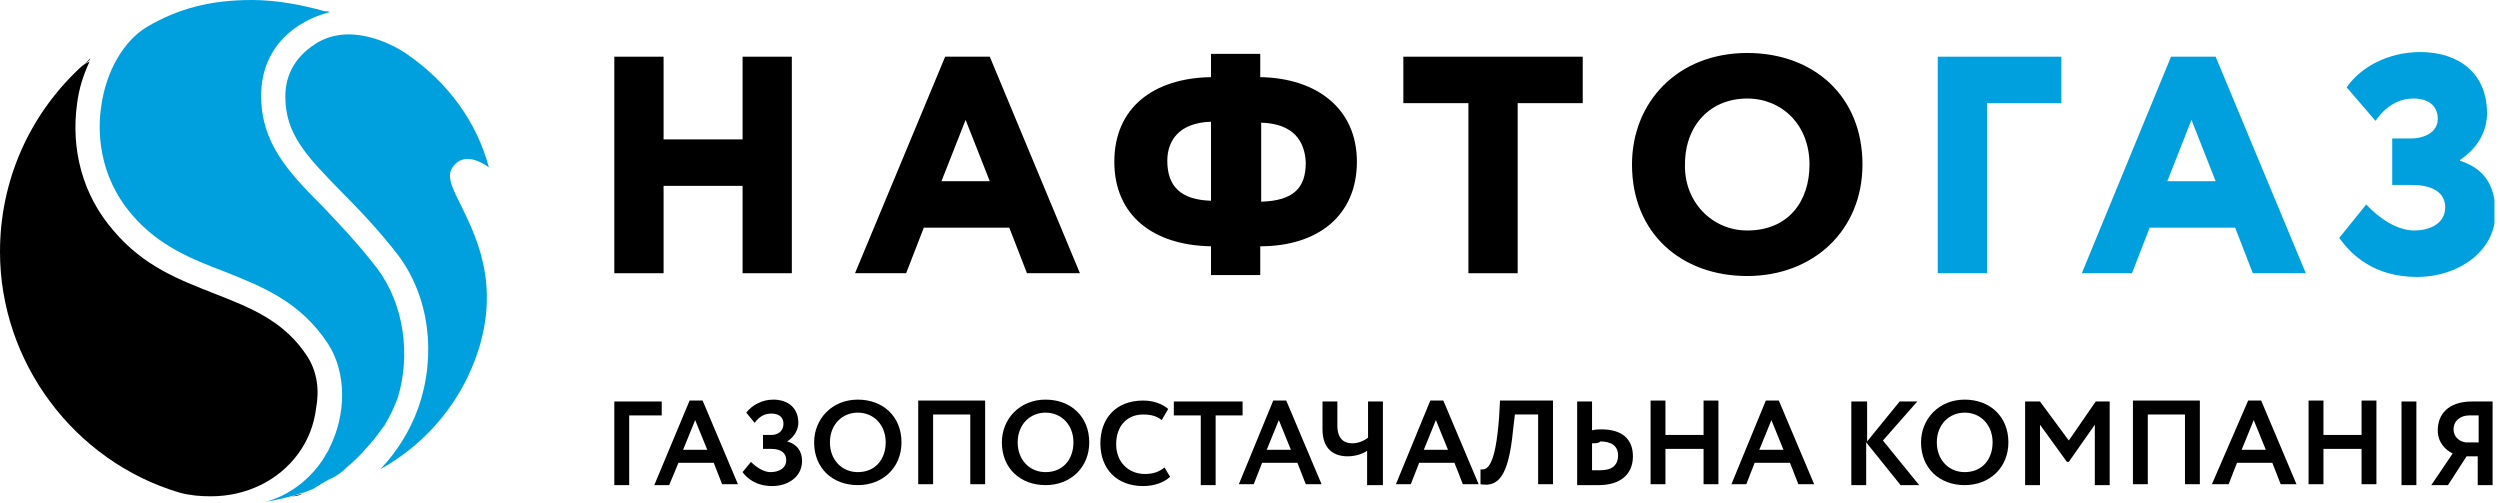<svg width="179" height="36" viewBox="0 0 179 36" fill="none" xmlns="http://www.w3.org/2000/svg">
<g clip-path="url(#clip0)">
<path d="M6.455 4.193C6.189 4.46 5.922 4.726 5.656 4.925C5.922 4.726 6.122 4.526 6.388 4.326C6.388 4.326 6.455 4.26 6.455 4.193Z" fill="black"/>
<path d="M21.693 35.336C21.427 35.403 21.161 35.469 20.895 35.536C21.161 35.536 21.427 35.469 21.693 35.336Z" fill="black"/>
<path d="M35.002 11.979C35.068 11.979 35.068 11.979 35.002 11.979C34.137 8.718 32.074 5.923 29.212 3.927C27.882 2.995 26.285 2.463 24.954 2.463C24.155 2.463 23.423 2.663 22.824 2.995C21.227 3.927 20.429 5.258 20.429 6.921C20.429 9.65 22.026 11.247 24.421 13.709C25.686 14.973 27.083 16.437 28.48 18.234C30.743 21.228 31.275 25.42 29.944 29.213C29.346 30.877 28.414 32.341 27.283 33.539C27.283 33.539 27.283 33.539 27.216 33.605C30.078 32.008 32.207 29.679 33.538 26.884C36.2 21.162 34.203 17.169 33.072 14.84C32.407 13.509 31.941 12.644 32.407 11.979C32.939 11.18 33.87 11.18 35.002 11.979Z" fill="#00A0DF"/>
<path d="M22.026 25.553C20.362 22.958 17.9 22.027 15.371 21.028C12.843 20.03 10.314 19.099 8.118 16.503C5.922 13.975 5.057 10.714 5.523 7.387C5.656 6.322 5.989 5.324 6.388 4.459C6.388 4.459 6.388 4.393 6.455 4.393C6.122 4.526 5.856 4.725 5.656 4.925C2.063 8.319 0 12.977 0 18.034C0 25.886 5.257 33.006 12.843 35.269C13.575 35.468 14.307 35.535 15.105 35.535C17.634 35.535 19.963 34.404 21.36 32.474C22.092 31.476 22.492 30.345 22.625 29.28C22.891 27.882 22.691 26.618 22.026 25.553Z" fill="black"/>
<path d="M27.017 19.231C25.686 17.501 24.355 16.104 23.157 14.839C20.628 12.31 18.699 10.248 18.699 6.854C18.699 3.327 21.227 1.464 23.623 0.865C23.49 0.799 23.357 0.799 23.224 0.799C21.56 0.333 19.763 0 18.033 0C15.105 0 12.776 0.599 10.514 1.93C8.85 2.928 7.586 5.124 7.253 7.586C6.987 9.25 6.987 12.51 9.449 15.371C11.379 17.634 13.774 18.566 16.037 19.431C18.699 20.495 21.493 21.56 23.49 24.621C24.821 26.684 24.821 29.678 23.556 32.141C23.49 32.34 23.357 32.473 23.29 32.606C23.29 32.673 23.224 32.673 23.224 32.739C22.225 34.336 20.628 35.534 18.965 35.934C19.83 35.8 20.695 35.601 21.493 35.335C21.56 35.335 21.627 35.268 21.76 35.268C21.893 35.202 21.959 35.202 22.092 35.135C22.292 35.068 22.492 35.002 22.625 34.869C22.758 34.802 22.891 34.736 22.957 34.669C23.224 34.536 23.49 34.336 23.822 34.203C23.889 34.203 23.889 34.137 23.956 34.137C24.288 33.937 24.554 33.737 24.821 33.471L24.887 33.405C25.153 33.205 25.419 32.939 25.686 32.673C25.752 32.606 25.819 32.54 25.885 32.473C26.085 32.274 26.218 32.074 26.418 31.874C26.551 31.741 26.684 31.542 26.817 31.409C26.95 31.209 27.083 31.076 27.216 30.876C27.283 30.81 27.349 30.677 27.416 30.61C27.416 30.61 27.416 30.543 27.482 30.543C27.882 29.878 28.214 29.213 28.48 28.481C29.412 25.42 28.946 21.826 27.017 19.231Z" fill="#00A0DF"/>
<path d="M53.168 13.308H47.512V19.563H43.985V4.059H47.512V9.981H53.168V4.059H56.695V19.563H53.168V13.308Z" fill="black"/>
<path d="M67.674 4.059H70.868L77.323 19.563H73.53L72.266 16.303H66.144L64.88 19.563H61.22L67.674 4.059ZM67.408 12.975H70.868L69.138 8.584L67.408 12.975Z" fill="black"/>
<path d="M86.707 17.634C82.581 17.567 79.786 15.438 79.786 11.578C79.786 7.719 82.581 5.59 86.707 5.523V3.859H90.234V5.523C94.293 5.59 97.154 7.785 97.154 11.578C97.154 15.438 94.359 17.634 90.234 17.634V19.697H86.707V17.634ZM86.707 14.373V8.717C84.444 8.784 83.579 10.048 83.579 11.512C83.579 13.375 84.577 14.307 86.707 14.373ZM90.3 8.784V14.44C92.629 14.373 93.494 13.442 93.494 11.645C93.427 10.114 92.629 8.85 90.3 8.784Z" fill="black"/>
<path d="M100.48 4.059H113.323V7.386H108.665V19.563H105.139V7.386H100.48V4.059Z" fill="black"/>
<path d="M125.102 3.793C129.827 3.793 133.353 6.854 133.353 11.778C133.353 16.503 129.827 19.763 125.102 19.763C120.377 19.763 116.851 16.702 116.851 11.778C116.851 7.32 120.111 3.793 125.102 3.793ZM125.102 16.503C128.03 16.503 129.56 14.44 129.56 11.778C129.56 8.917 127.564 7.054 125.102 7.054C122.507 7.054 120.644 8.917 120.644 11.778C120.577 14.44 122.573 16.503 125.102 16.503Z" fill="black"/>
<path d="M138.743 4.059H147.593V7.386H142.27V19.563H138.743V4.059Z" fill="#00A0DF"/>
<path d="M155.446 4.059H158.64L165.095 19.563H161.302L160.037 16.303H153.915L152.651 19.563H149.058L155.446 4.059ZM155.18 12.975H158.64L156.91 8.584L155.18 12.975Z" fill="#00A0DF"/>
<path d="M167.49 17.035L169.42 14.64C170.352 15.638 171.616 16.503 172.88 16.503C173.812 16.503 175.076 16.104 175.076 14.839C175.076 13.908 174.344 13.242 172.681 13.242H171.283V9.915H172.614C173.612 9.915 174.544 9.449 174.544 8.518C174.544 7.52 173.812 7.054 172.814 7.054C171.816 7.054 170.884 7.52 170.085 8.651L168.023 6.255C169.021 4.791 171.017 3.727 173.28 3.727C176.074 3.727 178.071 5.257 178.071 8.118C178.071 9.25 177.538 10.514 176.141 11.446V11.512C178.004 12.111 178.67 13.442 178.67 15.239C178.67 18.1 175.875 19.83 173.08 19.83C169.952 19.83 168.355 18.233 167.49 17.035Z" fill="#00A0DF"/>
<path d="M43.985 28.746H47.379V29.744H45.05V34.735H43.985V28.746Z" fill="black"/>
<path d="M49.375 28.68H50.307L52.836 34.669H51.704L51.105 33.138H48.577L47.911 34.735H46.847L49.375 28.68ZM48.91 32.206H50.64L49.775 30.077L48.91 32.206Z" fill="black"/>
<path d="M53.168 33.804L53.767 33.072C54.166 33.471 54.699 33.804 55.164 33.804C55.763 33.804 56.295 33.538 56.295 32.939C56.295 32.473 55.963 32.14 55.231 32.14H54.632V31.142H55.231C55.697 31.142 56.096 30.876 56.096 30.343C56.096 29.811 55.697 29.611 55.231 29.611C54.765 29.611 54.366 29.811 54.033 30.277L53.434 29.545C53.833 29.012 54.565 28.613 55.364 28.613C56.429 28.613 57.161 29.212 57.161 30.277C57.161 30.743 56.894 31.275 56.362 31.608C57.094 31.807 57.427 32.34 57.427 33.005C57.427 34.136 56.429 34.802 55.297 34.802C54.166 34.802 53.501 34.27 53.168 33.804Z" fill="black"/>
<path d="M61.419 28.613C63.216 28.613 64.547 29.811 64.547 31.674C64.547 33.471 63.216 34.735 61.419 34.735C59.623 34.735 58.292 33.538 58.292 31.674C58.292 30.011 59.556 28.613 61.419 28.613ZM61.419 33.804C62.684 33.804 63.416 32.872 63.416 31.674C63.416 30.41 62.551 29.545 61.419 29.545C60.288 29.545 59.423 30.41 59.423 31.674C59.423 32.939 60.288 33.804 61.419 33.804Z" fill="black"/>
<path d="M69.472 29.678H66.81V34.669H65.745V28.68H70.536V34.669H69.472V29.678Z" fill="black"/>
<path d="M74.862 28.613C76.659 28.613 77.99 29.811 77.99 31.674C77.99 33.471 76.659 34.735 74.862 34.735C73.065 34.735 71.734 33.538 71.734 31.674C71.734 30.011 72.999 28.613 74.862 28.613ZM74.862 33.804C76.126 33.804 76.858 32.872 76.858 31.674C76.858 30.41 75.993 29.545 74.862 29.545C73.731 29.545 72.866 30.41 72.866 31.674C72.866 32.939 73.731 33.804 74.862 33.804Z" fill="black"/>
<path d="M83.778 34.136C83.379 34.535 82.647 34.802 81.848 34.802C79.985 34.802 78.787 33.604 78.787 31.741C78.787 30.011 79.852 28.68 81.848 28.68C82.647 28.68 83.246 28.946 83.645 29.279L83.179 30.077C82.846 29.811 82.447 29.678 81.848 29.678C80.717 29.678 79.918 30.476 79.918 31.807C79.918 33.072 80.783 33.937 81.981 33.937C82.513 33.937 82.979 33.803 83.379 33.471L83.778 34.136Z" fill="black"/>
<path d="M84.045 28.746H88.969V29.744H87.039V34.735H85.975V29.744H84.045V28.746Z" fill="black"/>
<path d="M91.164 28.68H92.096L94.624 34.669H93.493L92.894 33.138H90.366L89.767 34.669H88.702L91.164 28.68ZM90.698 32.206H92.429L91.564 30.077L90.698 32.206Z" fill="black"/>
<path d="M98.95 34.735H97.885V32.273C97.619 32.472 97.087 32.672 96.488 32.672C95.556 32.672 94.691 32.206 94.691 30.742V28.746H95.756V30.476C95.756 31.408 96.222 31.741 96.821 31.741C97.287 31.741 97.686 31.541 97.952 31.341V28.746H99.017V34.735H98.95Z" fill="black"/>
<path d="M102.41 28.68H103.342L105.871 34.669H104.739L104.14 33.138H101.612L101.013 34.669H99.948L102.41 28.68ZM101.945 32.206H103.675L102.81 30.077L101.945 32.206Z" fill="black"/>
<path d="M110.263 29.678H108.466L108.333 30.809C108 34.269 107.202 34.868 106.004 34.669V33.604C106.47 33.67 107.069 33.471 107.335 29.878L107.401 28.68H111.194V34.669H110.13V29.678H110.263Z" fill="black"/>
<path d="M113.99 30.809C114.256 30.742 114.522 30.742 114.655 30.742C116.185 30.742 116.917 31.474 116.917 32.672C116.917 33.937 116.052 34.735 114.455 34.735C113.856 34.735 113.324 34.735 112.925 34.735V28.746H113.99V30.809ZM113.99 31.741V33.67C114.189 33.67 114.389 33.67 114.588 33.67C115.387 33.67 115.853 33.338 115.853 32.606C115.853 31.94 115.387 31.608 114.588 31.608C114.455 31.741 114.256 31.741 113.99 31.741Z" fill="black"/>
<path d="M121.975 32.14H119.246V34.669H118.182V28.68H119.246V31.142H121.975V28.68H123.039V34.669H121.975V32.14Z" fill="black"/>
<path d="M126.433 28.68H127.364L129.893 34.669H128.762L128.163 33.138H125.634L125.035 34.669H123.971L126.433 28.68ZM125.967 32.206H127.697L126.832 30.077L125.967 32.206Z" fill="black"/>
<path d="M132.621 28.746H133.686V31.608L136.015 28.746H137.279L134.817 31.541L137.412 34.735H136.081L133.619 31.674V34.735H132.555V28.746H132.621Z" fill="black"/>
<path d="M140.673 28.613C142.47 28.613 143.801 29.811 143.801 31.674C143.801 33.471 142.47 34.735 140.673 34.735C138.877 34.735 137.546 33.538 137.546 31.674C137.546 30.011 138.81 28.613 140.673 28.613ZM140.673 33.804C141.938 33.804 142.67 32.872 142.67 31.674C142.67 30.41 141.805 29.545 140.673 29.545C139.542 29.545 138.677 30.41 138.677 31.674C138.677 32.939 139.542 33.804 140.673 33.804Z" fill="black"/>
<path d="M144.998 28.746H146.063L148.126 31.541L150.055 28.746H151.053V34.735H149.989V30.41L148.126 33.071H147.992L146.063 30.41V34.735H144.998V28.746Z" fill="black"/>
<path d="M156.444 29.678H153.782V34.669H152.718V28.68H157.509V34.669H156.444V29.678Z" fill="black"/>
<path d="M160.968 28.68H161.9L164.428 34.669H163.297L162.698 33.138H160.17L159.571 34.669H158.373L160.968 28.68ZM160.502 32.206H162.233L161.367 30.077L160.502 32.206Z" fill="black"/>
<path d="M169.087 32.14H166.359V34.669H165.294V28.68H166.359V31.142H169.087V28.68H170.152V34.669H169.087V32.14Z" fill="black"/>
<path d="M171.948 28.746H173.013V34.735H171.948V28.746Z" fill="black"/>
<path d="M177.472 32.672H176.607L175.276 34.735H174.078L175.609 32.472C175.076 32.206 174.544 31.674 174.544 30.809C174.544 29.678 175.276 28.746 177.006 28.746C177.405 28.746 178.137 28.746 178.47 28.746V34.735H177.405V32.672H177.472ZM177.472 31.674V29.744C177.339 29.744 177.006 29.744 176.806 29.744C176.141 29.744 175.675 30.143 175.675 30.742C175.675 31.275 176.074 31.608 176.54 31.674H177.472Z" fill="black"/>
</g>
<defs>
<clipPath id="clip0">
<rect width="178.603" height="36" fill="white"/>
</clipPath>
</defs>
</svg>
